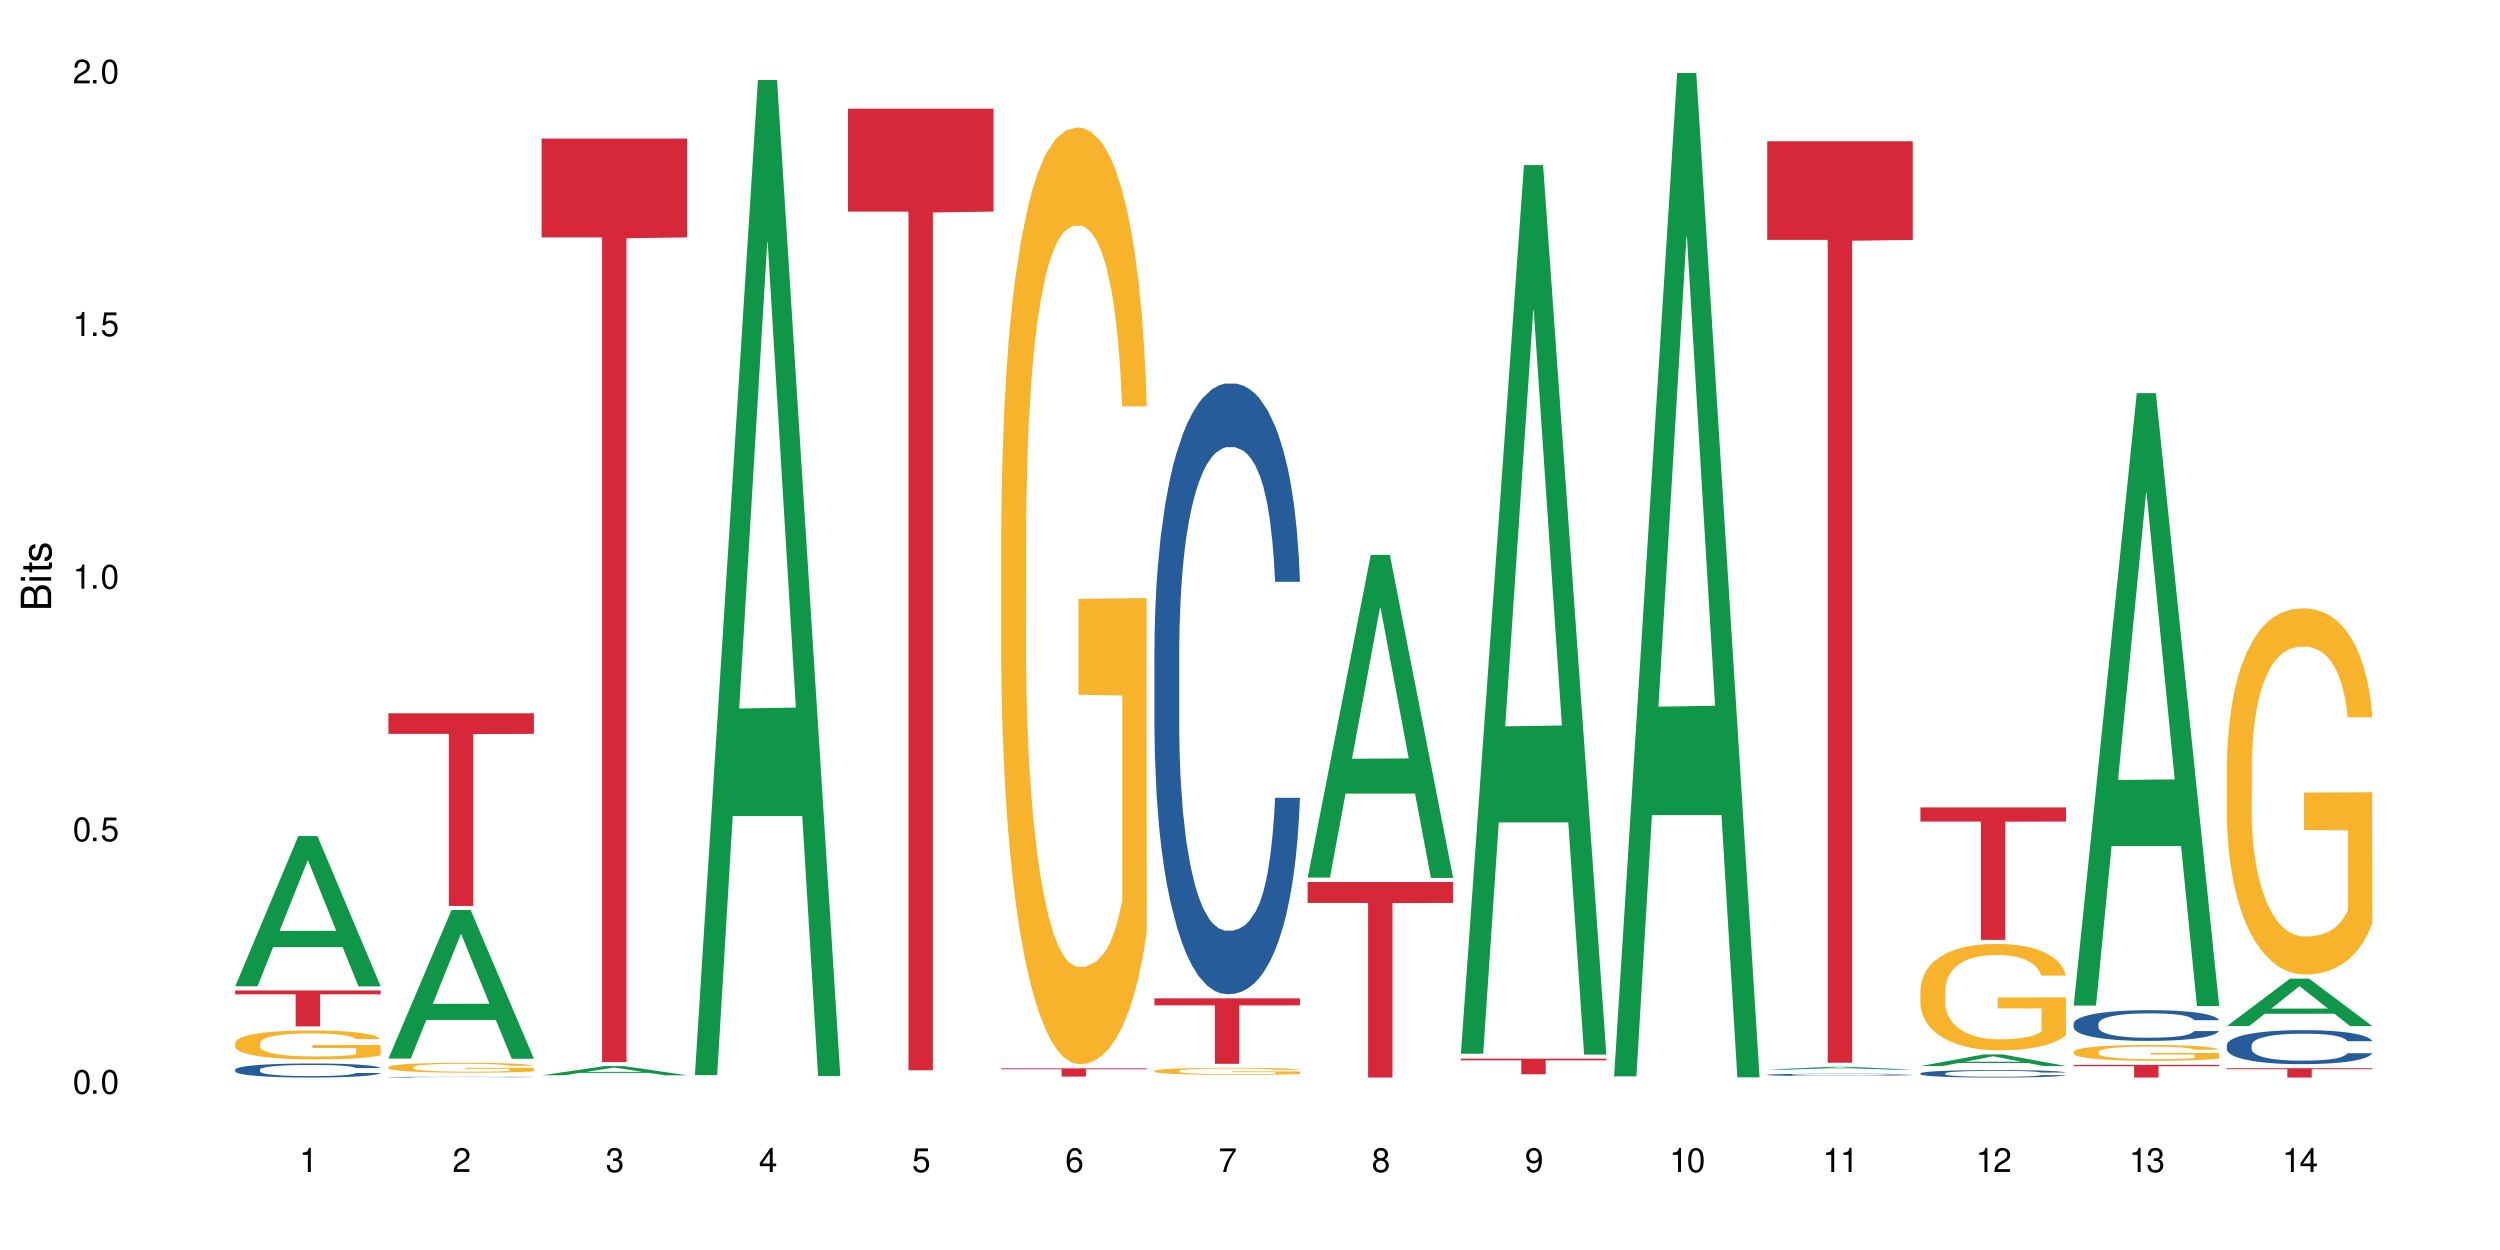 <?xml version="1.0" encoding="UTF-8"?>
<svg xmlns="http://www.w3.org/2000/svg" xmlns:xlink="http://www.w3.org/1999/xlink" width="720" height="360" viewBox="0 0 720 360">
<defs>
<g>
<g id="glyph-0-0">
</g>
<g id="glyph-0-1">
<path d="M 2.641 -6.938 C 2 -6.938 1.422 -6.656 1.078 -6.172 C 0.641 -5.562 0.406 -4.641 0.406 -3.359 C 0.406 -1.016 1.188 0.219 2.641 0.219 C 4.078 0.219 4.859 -1.016 4.859 -3.297 C 4.859 -4.641 4.656 -5.547 4.203 -6.172 C 3.844 -6.656 3.281 -6.938 2.641 -6.938 Z M 2.641 -6.188 C 3.547 -6.188 4 -5.25 4 -3.375 C 4 -1.406 3.562 -0.484 2.625 -0.484 C 1.734 -0.484 1.281 -1.438 1.281 -3.344 C 1.281 -5.25 1.734 -6.188 2.641 -6.188 Z M 2.641 -6.188 "/>
</g>
<g id="glyph-0-2">
<path d="M 1.828 -1 L 0.828 -1 L 0.828 0 L 1.828 0 Z M 1.828 -1 "/>
</g>
<g id="glyph-0-3">
<path d="M 4.562 -6.797 L 1.062 -6.797 L 0.547 -3.094 L 1.328 -3.094 C 1.719 -3.562 2.047 -3.734 2.578 -3.734 C 3.484 -3.734 4.062 -3.109 4.062 -2.094 C 4.062 -1.125 3.484 -0.531 2.578 -0.531 C 1.828 -0.531 1.375 -0.906 1.188 -1.672 L 0.328 -1.672 C 0.453 -1.109 0.547 -0.844 0.75 -0.594 C 1.125 -0.078 1.828 0.219 2.594 0.219 C 3.969 0.219 4.922 -0.781 4.922 -2.219 C 4.922 -3.562 4.031 -4.484 2.719 -4.484 C 2.25 -4.484 1.859 -4.359 1.469 -4.062 L 1.734 -5.969 L 4.562 -5.969 Z M 4.562 -6.797 "/>
</g>
<g id="glyph-0-4">
<path d="M 2.484 -4.938 L 2.484 0 L 3.328 0 L 3.328 -6.938 L 2.766 -6.938 C 2.469 -5.875 2.281 -5.734 0.984 -5.562 L 0.984 -4.938 Z M 2.484 -4.938 "/>
</g>
<g id="glyph-0-5">
<path d="M 4.859 -0.828 L 1.281 -0.828 C 1.359 -1.406 1.672 -1.781 2.5 -2.281 L 3.469 -2.828 C 4.406 -3.344 4.906 -4.062 4.906 -4.906 C 4.906 -5.484 4.672 -6.031 4.266 -6.406 C 3.859 -6.766 3.375 -6.938 2.719 -6.938 C 1.859 -6.938 1.219 -6.625 0.844 -6.031 C 0.609 -5.672 0.5 -5.234 0.484 -4.531 L 1.328 -4.531 C 1.359 -5.016 1.406 -5.281 1.531 -5.516 C 1.75 -5.938 2.188 -6.203 2.703 -6.203 C 3.469 -6.203 4.031 -5.641 4.031 -4.891 C 4.031 -4.344 3.719 -3.859 3.125 -3.516 L 2.234 -3 C 0.812 -2.172 0.406 -1.531 0.328 -0.016 L 4.859 -0.016 Z M 4.859 -0.828 "/>
</g>
<g id="glyph-0-6">
<path d="M 2.125 -3.188 L 2.578 -3.188 C 3.5 -3.188 3.984 -2.766 3.984 -1.922 C 3.984 -1.062 3.469 -0.531 2.594 -0.531 C 1.656 -0.531 1.203 -1 1.156 -2.016 L 0.312 -2.016 C 0.344 -1.453 0.438 -1.094 0.609 -0.781 C 0.953 -0.109 1.625 0.219 2.547 0.219 C 3.953 0.219 4.859 -0.625 4.859 -1.938 C 4.859 -2.828 4.516 -3.297 3.703 -3.594 C 4.344 -3.844 4.656 -4.328 4.656 -5.031 C 4.656 -6.219 3.875 -6.938 2.578 -6.938 C 1.203 -6.938 0.484 -6.172 0.453 -4.703 L 1.297 -4.703 C 1.312 -5.125 1.344 -5.359 1.453 -5.578 C 1.641 -5.969 2.062 -6.203 2.594 -6.203 C 3.344 -6.203 3.797 -5.75 3.797 -5 C 3.797 -4.516 3.609 -4.219 3.25 -4.047 C 3.016 -3.953 2.703 -3.922 2.125 -3.906 Z M 2.125 -3.188 "/>
</g>
<g id="glyph-0-7">
<path d="M 3.141 -1.672 L 3.141 0 L 3.984 0 L 3.984 -1.672 L 4.984 -1.672 L 4.984 -2.438 L 3.984 -2.438 L 3.984 -6.938 L 3.359 -6.938 L 0.266 -2.578 L 0.266 -1.672 Z M 3.141 -2.438 L 1 -2.438 L 3.141 -5.5 Z M 3.141 -2.438 "/>
</g>
<g id="glyph-0-8">
<path d="M 4.781 -5.125 C 4.609 -6.266 3.891 -6.938 2.844 -6.938 C 2.094 -6.938 1.422 -6.578 1.031 -5.953 C 0.594 -5.266 0.406 -4.422 0.406 -3.172 C 0.406 -2 0.578 -1.25 0.984 -0.641 C 1.359 -0.078 1.953 0.219 2.703 0.219 C 3.984 0.219 4.922 -0.75 4.922 -2.094 C 4.922 -3.375 4.062 -4.281 2.844 -4.281 C 2.172 -4.281 1.641 -4.031 1.281 -3.516 C 1.281 -5.234 1.828 -6.188 2.797 -6.188 C 3.391 -6.188 3.797 -5.797 3.938 -5.125 Z M 2.734 -3.531 C 3.547 -3.531 4.062 -2.953 4.062 -2.031 C 4.062 -1.156 3.484 -0.531 2.703 -0.531 C 1.922 -0.531 1.328 -1.188 1.328 -2.078 C 1.328 -2.938 1.906 -3.531 2.734 -3.531 Z M 2.734 -3.531 "/>
</g>
<g id="glyph-0-9">
<path d="M 4.984 -6.797 L 0.438 -6.797 L 0.438 -5.969 L 4.109 -5.969 C 2.5 -3.656 1.828 -2.234 1.328 0 L 2.219 0 C 2.594 -2.172 3.453 -4.047 4.984 -6.094 Z M 4.984 -6.797 "/>
</g>
<g id="glyph-0-10">
<path d="M 3.75 -3.656 C 4.469 -4.094 4.688 -4.438 4.688 -5.078 C 4.688 -6.172 3.844 -6.938 2.641 -6.938 C 1.438 -6.938 0.594 -6.172 0.594 -5.094 C 0.594 -4.438 0.812 -4.094 1.516 -3.656 C 0.734 -3.266 0.359 -2.703 0.359 -1.922 C 0.359 -0.656 1.281 0.219 2.641 0.219 C 3.984 0.219 4.922 -0.656 4.922 -1.922 C 4.922 -2.703 4.531 -3.266 3.75 -3.656 Z M 2.641 -6.188 C 3.359 -6.188 3.812 -5.75 3.812 -5.062 C 3.812 -4.406 3.344 -3.984 2.641 -3.984 C 1.922 -3.984 1.453 -4.406 1.453 -5.078 C 1.453 -5.75 1.922 -6.188 2.641 -6.188 Z M 2.641 -3.266 C 3.484 -3.266 4.062 -2.719 4.062 -1.906 C 4.062 -1.078 3.484 -0.531 2.625 -0.531 C 1.797 -0.531 1.219 -1.094 1.219 -1.906 C 1.219 -2.719 1.781 -3.266 2.641 -3.266 Z M 2.641 -3.266 "/>
</g>
<g id="glyph-0-11">
<path d="M 0.516 -1.578 C 0.672 -0.453 1.406 0.219 2.438 0.219 C 3.188 0.219 3.859 -0.141 4.266 -0.766 C 4.688 -1.453 4.891 -2.297 4.891 -3.547 C 4.891 -4.719 4.703 -5.453 4.312 -6.078 C 3.938 -6.641 3.344 -6.938 2.594 -6.938 C 1.297 -6.938 0.359 -5.969 0.359 -4.625 C 0.359 -3.344 1.234 -2.453 2.453 -2.453 C 3.094 -2.453 3.578 -2.672 4.016 -3.203 C 4 -1.484 3.469 -0.531 2.5 -0.531 C 1.906 -0.531 1.484 -0.906 1.359 -1.578 Z M 2.578 -6.203 C 3.375 -6.203 3.969 -5.531 3.969 -4.641 C 3.969 -3.797 3.391 -3.188 2.547 -3.188 C 1.734 -3.188 1.234 -3.766 1.234 -4.688 C 1.234 -5.562 1.797 -6.203 2.578 -6.203 Z M 2.578 -6.203 "/>
</g>
<g id="glyph-1-0">
</g>
<g id="glyph-1-1">
<path d="M 0 -0.953 L 0 -4.891 C 0 -5.719 -0.234 -6.344 -0.734 -6.797 C -1.188 -7.234 -1.812 -7.469 -2.5 -7.469 C -3.547 -7.469 -4.188 -7 -4.625 -5.875 C -4.984 -6.688 -5.625 -7.094 -6.531 -7.094 C -7.172 -7.094 -7.734 -6.859 -8.141 -6.391 C -8.562 -5.922 -8.75 -5.344 -8.75 -4.5 L -8.75 -0.953 Z M -4.984 -2.062 L -7.766 -2.062 L -7.766 -4.219 C -7.766 -4.844 -7.688 -5.203 -7.453 -5.5 C -7.219 -5.812 -6.859 -5.969 -6.375 -5.969 C -5.891 -5.969 -5.531 -5.812 -5.297 -5.5 C -5.062 -5.203 -4.984 -4.844 -4.984 -4.219 Z M -0.984 -2.062 L -4 -2.062 L -4 -4.781 C -4 -5.766 -3.438 -6.359 -2.484 -6.359 C -1.547 -6.359 -0.984 -5.766 -0.984 -4.781 Z M -0.984 -2.062 "/>
</g>
<g id="glyph-1-2">
<path d="M -6.281 -1.797 L -6.281 -0.797 L 0 -0.797 L 0 -1.797 Z M -8.75 -1.797 L -8.75 -0.797 L -7.484 -0.797 L -7.484 -1.797 Z M -8.75 -1.797 "/>
</g>
<g id="glyph-1-3">
<path d="M -6.281 -3.047 L -6.281 -2.016 L -8.016 -2.016 L -8.016 -1.016 L -6.281 -1.016 L -6.281 -0.172 L -5.469 -0.172 L -5.469 -1.016 L -0.719 -1.016 C -0.078 -1.016 0.281 -1.453 0.281 -2.234 C 0.281 -2.5 0.25 -2.719 0.188 -3.047 L -0.641 -3.047 C -0.609 -2.906 -0.594 -2.766 -0.594 -2.562 C -0.594 -2.141 -0.719 -2.016 -1.156 -2.016 L -5.469 -2.016 L -5.469 -3.047 Z M -6.281 -3.047 "/>
</g>
<g id="glyph-1-4">
<path d="M -4.531 -5.25 C -5.766 -5.25 -6.469 -4.422 -6.469 -2.969 C -6.469 -1.516 -5.719 -0.562 -4.547 -0.562 C -3.562 -0.562 -3.094 -1.062 -2.734 -2.562 L -2.516 -3.484 C -2.344 -4.188 -2.094 -4.469 -1.641 -4.469 C -1.047 -4.469 -0.641 -3.875 -0.641 -3 C -0.641 -2.453 -0.797 -2 -1.062 -1.75 C -1.25 -1.594 -1.422 -1.531 -1.875 -1.469 L -1.875 -0.406 C -0.422 -0.453 0.281 -1.266 0.281 -2.922 C 0.281 -4.5 -0.5 -5.516 -1.719 -5.516 C -2.656 -5.516 -3.172 -4.984 -3.469 -3.734 L -3.703 -2.766 C -3.891 -1.953 -4.156 -1.609 -4.594 -1.609 C -5.188 -1.609 -5.547 -2.125 -5.547 -2.938 C -5.547 -3.75 -5.203 -4.172 -4.531 -4.203 Z M -4.531 -5.25 "/>
</g>
</g>
</defs>
<rect x="-72" y="-36" width="864" height="432" fill="rgb(100%, 100%, 100%)" fill-opacity="1"/>
<path fill-rule="nonzero" fill="rgb(6.275%, 58.824%, 28.235%)" fill-opacity="1" d="M 67.73 284.047 L 67.777 284.008 L 85.914 240.789 L 91.422 240.789 L 109.648 284.09 L 103.242 284.09 L 98.676 272.785 L 78.656 272.785 L 74.18 284.047 L 67.73 284.047 L 80.582 268.109 L 96.84 268.07 L 88.734 247.863 L 88.645 247.824 L 88.555 247.945 L 80.539 268.07 L 80.582 268.109 Z M 67.73 284.047 "/>
<path fill-rule="nonzero" fill="rgb(14.51%, 36.078%, 60%)" fill-opacity="1" d="M 67.73 308.047 L 67.781 308.043 L 67.781 307.957 L 67.934 307.816 L 68.293 307.637 L 68.652 307.516 L 69.57 307.297 L 70.848 307.086 L 72.18 306.926 L 73.148 306.828 L 74.02 306.754 L 76.012 306.617 L 77.289 306.547 L 78.672 306.484 L 80.355 306.422 L 81.582 306.383 L 84.344 306.324 L 86.391 306.301 L 87.973 306.289 L 91.398 306.289 L 93.441 306.301 L 94.926 306.32 L 96.562 306.352 L 97.941 306.383 L 100.344 306.465 L 102.492 306.57 L 103.461 306.629 L 104.996 306.742 L 106.172 306.855 L 106.988 306.949 L 107.91 307.086 L 108.727 307.254 L 109.34 307.441 L 109.648 307.602 L 102.492 307.602 L 102.133 307.453 L 101.723 307.34 L 100.957 307.188 L 100.191 307.078 L 99.117 306.973 L 98.145 306.902 L 96.816 306.832 L 95.641 306.789 L 94.414 306.754 L 93.238 306.73 L 90.988 306.711 L 88.383 306.711 L 87.41 306.719 L 85.418 306.746 L 84.344 306.773 L 82.812 306.824 L 81.738 306.871 L 80.461 306.945 L 79.59 307.008 L 78.516 307.105 L 77.75 307.191 L 76.883 307.312 L 76.371 307.406 L 75.91 307.508 L 75.5 307.629 L 75.195 307.762 L 74.988 307.898 L 74.887 308.031 L 74.887 308.602 L 74.988 308.738 L 75.246 308.891 L 75.91 309.117 L 76.883 309.312 L 78.004 309.469 L 79.078 309.578 L 79.691 309.633 L 80.512 309.691 L 81.789 309.766 L 83.629 309.84 L 84.703 309.867 L 86.34 309.898 L 88.023 309.914 L 90.273 309.914 L 92.27 309.898 L 93.598 309.879 L 94.977 309.852 L 96.867 309.785 L 98.043 309.727 L 99.066 309.656 L 99.832 309.586 L 100.344 309.527 L 101.109 309.414 L 101.723 309.289 L 102.184 309.156 L 102.492 309.031 L 109.648 309.031 L 109.34 309.18 L 108.883 309.324 L 108.422 309.434 L 107.707 309.562 L 106.887 309.676 L 105.711 309.805 L 104.742 309.891 L 103.461 309.984 L 102.285 310.055 L 101.008 310.117 L 99.117 310.191 L 97.891 310.227 L 96.562 310.262 L 94.977 310.289 L 92.984 310.316 L 90.836 310.332 L 88.844 310.336 L 86.695 310.328 L 85.109 310.312 L 83.016 310.277 L 80.41 310.211 L 78.516 310.141 L 77.035 310.07 L 75.758 309.996 L 74.324 309.898 L 72.484 309.734 L 71.359 309.609 L 70.594 309.504 L 69.723 309.363 L 69.109 309.23 L 68.395 309.023 L 67.883 308.762 L 67.73 308.559 Z M 67.73 308.047 "/>
<path fill-rule="nonzero" fill="rgb(96.863%, 70.196%, 16.863%)" fill-opacity="1" d="M 67.73 300.348 L 67.781 300.34 L 67.781 300.188 L 67.988 299.844 L 68.496 299.371 L 69.164 298.98 L 69.879 298.676 L 70.34 298.516 L 71.105 298.285 L 71.77 298.117 L 73.457 297.773 L 75.602 297.453 L 76.777 297.316 L 78.109 297.188 L 80 297.043 L 80.867 296.988 L 83.527 296.867 L 86.543 296.789 L 89.863 296.766 L 91.398 296.773 L 93.496 296.805 L 96.355 296.887 L 97.992 296.965 L 99.27 297.043 L 100.602 297.141 L 102.234 297.293 L 103.77 297.477 L 104.996 297.66 L 106.223 297.887 L 107.246 298.133 L 108.113 298.398 L 108.883 298.719 L 109.34 298.988 L 109.648 299.254 L 102.543 299.254 L 102.133 298.988 L 101.672 298.781 L 100.906 298.531 L 100.141 298.348 L 99.375 298.203 L 97.941 298.004 L 96.715 297.879 L 95.18 297.773 L 93.699 297.707 L 92.012 297.66 L 90.988 297.645 L 88.281 297.645 L 85.828 297.699 L 84.395 297.758 L 83.375 297.82 L 81.941 297.934 L 81.074 298.027 L 80.562 298.086 L 79.027 298.324 L 78.004 298.539 L 77.445 298.684 L 76.727 298.91 L 76.215 299.117 L 75.652 299.422 L 75.348 299.652 L 74.938 300.172 L 74.887 301.547 L 75.039 301.836 L 75.348 302.148 L 75.758 302.422 L 76.371 302.715 L 76.984 302.934 L 78.059 303.234 L 78.977 303.43 L 79.691 303.562 L 81.074 303.766 L 81.637 303.836 L 82.965 303.973 L 84.344 304.078 L 86.031 304.172 L 87.309 304.219 L 89.355 304.254 L 91.961 304.254 L 95.027 304.211 L 96.969 304.148 L 98.301 304.086 L 99.168 304.035 L 100.242 303.949 L 101.008 303.875 L 101.723 303.789 L 102.594 303.66 L 102.594 301.836 L 89.969 301.828 L 89.969 300.973 L 109.598 300.965 L 109.648 303.949 L 108.574 304.156 L 107.246 304.355 L 105.969 304.508 L 104.637 304.637 L 102.746 304.781 L 101.215 304.875 L 98.863 304.98 L 96.715 305.051 L 94.465 305.094 L 92.473 305.117 L 90.121 305.125 L 88.023 305.109 L 85.777 305.066 L 83.988 305.004 L 82.352 304.926 L 80.715 304.828 L 78.672 304.668 L 77.34 304.539 L 75.961 304.379 L 74.582 304.188 L 73.355 303.98 L 72.535 303.82 L 71.719 303.637 L 70.848 303.406 L 70.031 303.148 L 69.418 302.91 L 68.855 302.645 L 68.445 302.395 L 68.039 302.051 L 67.832 301.773 L 67.73 301.539 Z M 67.73 300.348 "/>
<path fill-rule="nonzero" fill="rgb(83.922%, 15.686%, 22.353%)" fill-opacity="1" d="M 67.73 285.25 L 109.648 285.25 L 109.648 286.359 L 92.18 286.367 L 92.18 295.605 L 85.148 295.605 L 85.148 286.379 L 85.047 286.359 L 67.73 286.359 Z M 67.73 285.25 "/>
<path fill-rule="nonzero" fill="rgb(6.275%, 58.824%, 28.235%)" fill-opacity="1" d="M 111.855 304.879 L 111.898 304.84 L 130.035 262.078 L 135.543 262.078 L 153.77 304.918 L 147.367 304.918 L 142.801 293.738 L 122.781 293.738 L 118.301 304.879 L 111.855 304.879 L 124.707 289.109 L 140.961 289.07 L 132.855 269.078 L 132.766 269.039 L 132.68 269.16 L 124.66 289.07 L 124.707 289.109 Z M 111.855 304.879 "/>
<path fill-rule="nonzero" fill="rgb(14.51%, 36.078%, 60%)" fill-opacity="1" d="M 111.855 310.207 L 111.906 310.207 L 111.906 310.199 L 112.059 310.191 L 112.418 310.184 L 112.773 310.176 L 113.695 310.164 L 114.973 310.152 L 116.301 310.141 L 117.273 310.137 L 118.141 310.133 L 120.137 310.125 L 121.414 310.121 L 122.793 310.117 L 124.48 310.113 L 125.707 310.113 L 128.469 310.109 L 130.512 310.105 L 137.566 310.105 L 139.047 310.109 L 140.684 310.109 L 142.066 310.113 L 144.469 310.117 L 146.613 310.121 L 147.586 310.125 L 149.117 310.133 L 150.293 310.137 L 151.113 310.145 L 152.031 310.152 L 152.852 310.16 L 153.465 310.172 L 153.77 310.18 L 146.613 310.18 L 146.258 310.172 L 145.848 310.164 L 145.082 310.156 L 144.312 310.152 L 143.242 310.145 L 142.27 310.141 L 140.941 310.137 L 139.766 310.133 L 137.363 310.133 L 135.113 310.129 L 131.535 310.129 L 129.539 310.133 L 128.469 310.133 L 126.934 310.137 L 125.859 310.141 L 124.582 310.145 L 123.715 310.148 L 122.641 310.152 L 121.875 310.156 L 121.004 310.164 L 120.492 310.168 L 120.031 310.176 L 119.625 310.184 L 119.316 310.188 L 119.113 310.195 L 119.012 310.203 L 119.012 310.238 L 119.113 310.246 L 119.367 310.254 L 120.031 310.266 L 121.004 310.277 L 122.129 310.285 L 123.203 310.293 L 123.816 310.293 L 124.633 310.297 L 125.91 310.301 L 127.75 310.305 L 128.824 310.309 L 139.102 310.309 L 140.992 310.305 L 142.168 310.301 L 143.188 310.297 L 143.957 310.293 L 144.469 310.289 L 145.234 310.281 L 145.848 310.273 L 146.309 310.27 L 146.613 310.262 L 153.77 310.262 L 153.465 310.27 L 152.543 310.285 L 151.828 310.289 L 151.012 310.297 L 149.836 310.305 L 148.863 310.309 L 147.586 310.316 L 146.41 310.32 L 145.133 310.32 L 143.242 310.328 L 142.012 310.328 L 140.684 310.332 L 137.105 310.332 L 134.961 310.336 L 132.965 310.336 L 130.82 310.332 L 127.137 310.332 L 124.531 310.328 L 122.641 310.324 L 121.156 310.32 L 119.879 310.316 L 118.449 310.309 L 116.609 310.301 L 115.484 310.293 L 114.715 310.289 L 113.848 310.281 L 113.234 310.273 L 112.52 310.262 L 112.008 310.246 L 111.855 310.234 Z M 111.855 310.207 "/>
<path fill-rule="nonzero" fill="rgb(96.863%, 70.196%, 16.863%)" fill-opacity="1" d="M 111.855 307.309 L 111.906 307.305 L 111.906 307.254 L 112.109 307.137 L 112.621 306.973 L 113.285 306.84 L 114 306.734 L 114.461 306.68 L 115.227 306.602 L 115.891 306.543 L 117.578 306.426 L 119.727 306.316 L 120.902 306.27 L 122.23 306.227 L 124.121 306.176 L 124.992 306.156 L 127.648 306.117 L 130.664 306.09 L 133.988 306.082 L 135.523 306.086 L 137.617 306.094 L 140.48 306.125 L 142.117 306.148 L 143.395 306.176 L 144.723 306.211 L 146.359 306.262 L 147.891 306.324 L 149.117 306.387 L 150.348 306.465 L 151.367 306.551 L 152.238 306.641 L 153.004 306.75 L 153.465 306.844 L 153.77 306.934 L 146.664 306.934 L 146.258 306.844 L 145.797 306.773 L 145.031 306.684 L 144.262 306.621 L 143.496 306.574 L 142.066 306.504 L 140.84 306.465 L 139.305 306.426 L 137.82 306.402 L 136.137 306.387 L 135.113 306.383 L 132.402 306.383 L 129.949 306.402 L 128.52 306.422 L 127.496 306.441 L 126.066 306.48 L 125.195 306.512 L 124.684 306.535 L 123.152 306.613 L 122.129 306.688 L 121.566 306.738 L 120.852 306.816 L 120.34 306.887 L 119.777 306.992 L 119.469 307.07 L 119.062 307.246 L 119.012 307.719 L 119.164 307.816 L 119.469 307.926 L 119.879 308.02 L 120.492 308.117 L 121.105 308.195 L 122.18 308.297 L 123.102 308.363 L 123.816 308.406 L 125.195 308.48 L 125.758 308.504 L 127.086 308.551 L 128.469 308.586 L 130.152 308.617 L 131.434 308.633 L 133.477 308.645 L 136.082 308.645 L 139.152 308.629 L 141.094 308.609 L 142.422 308.59 L 143.293 308.57 L 144.363 308.543 L 145.133 308.516 L 145.848 308.488 L 146.715 308.441 L 146.715 307.816 L 134.09 307.816 L 134.09 307.523 L 153.719 307.52 L 153.77 308.543 L 152.699 308.613 L 151.367 308.68 L 150.09 308.73 L 148.762 308.777 L 146.871 308.828 L 145.336 308.859 L 142.984 308.895 L 140.84 308.918 L 138.59 308.934 L 136.594 308.941 L 134.242 308.945 L 132.148 308.938 L 129.898 308.922 L 128.109 308.902 L 126.473 308.875 L 124.84 308.844 L 122.793 308.789 L 121.465 308.742 L 120.082 308.688 L 118.703 308.621 L 117.477 308.551 L 116.66 308.496 L 115.84 308.434 L 114.973 308.355 L 114.152 308.266 L 113.539 308.188 L 112.98 308.094 L 112.57 308.008 L 112.16 307.891 L 111.957 307.797 L 111.855 307.715 Z M 111.855 307.309 "/>
<path fill-rule="nonzero" fill="rgb(83.922%, 15.686%, 22.353%)" fill-opacity="1" d="M 111.855 205.418 L 153.77 205.418 L 153.77 211.359 L 136.301 211.414 L 136.301 260.918 L 129.273 260.918 L 129.273 211.465 L 129.172 211.359 L 111.855 211.359 Z M 111.855 205.418 "/>
<path fill-rule="nonzero" fill="rgb(6.275%, 58.824%, 28.235%)" fill-opacity="1" d="M 155.977 309.684 L 156.023 309.684 L 174.16 307.031 L 179.668 307.031 L 197.895 309.688 L 191.488 309.688 L 186.922 308.992 L 166.902 308.992 L 162.426 309.684 L 155.977 309.684 L 168.828 308.707 L 185.086 308.703 L 176.98 307.465 L 176.891 307.461 L 176.801 307.469 L 168.785 308.703 L 168.828 308.707 Z M 155.977 309.684 "/>
<path fill-rule="nonzero" fill="rgb(83.922%, 15.686%, 22.353%)" fill-opacity="1" d="M 155.977 39.902 L 197.895 39.902 L 197.895 68.371 L 180.426 68.621 L 180.426 305.867 L 173.395 305.867 L 173.395 68.871 L 173.293 68.371 L 155.977 68.371 Z M 155.977 39.902 "/>
<path fill-rule="nonzero" fill="rgb(6.275%, 58.824%, 28.235%)" fill-opacity="1" d="M 200.102 309.645 L 200.145 309.375 L 218.281 23.031 L 223.789 23.031 L 242.016 309.914 L 235.613 309.914 L 231.047 235.031 L 211.027 235.031 L 206.547 309.645 L 200.102 309.645 L 212.953 204.051 L 229.207 203.781 L 221.102 69.902 L 221.012 69.633 L 220.926 70.441 L 212.906 203.781 L 212.953 204.051 Z M 200.102 309.645 "/>
<path fill-rule="nonzero" fill="rgb(83.922%, 15.686%, 22.353%)" fill-opacity="1" d="M 244.223 31.289 L 286.141 31.289 L 286.141 60.934 L 268.672 61.195 L 268.672 308.246 L 261.641 308.246 L 261.641 61.453 L 261.539 60.934 L 244.223 60.934 Z M 244.223 31.289 "/>
<path fill-rule="nonzero" fill="rgb(96.863%, 70.196%, 16.863%)" fill-opacity="1" d="M 288.348 152.273 L 288.398 152.023 L 288.398 147.098 L 288.602 136.008 L 289.113 120.73 L 289.777 108.164 L 290.492 98.309 L 290.953 93.133 L 291.719 85.738 L 292.383 80.32 L 294.07 69.23 L 296.219 58.883 L 297.395 54.445 L 298.723 50.258 L 300.613 45.574 L 301.484 43.852 L 304.141 39.906 L 307.156 37.441 L 310.48 36.703 L 312.012 36.949 L 314.109 37.938 L 316.973 40.648 L 318.609 43.109 L 319.887 45.574 L 321.215 48.777 L 322.852 53.707 L 324.383 59.621 L 325.609 65.535 L 326.836 72.926 L 327.859 80.812 L 328.73 89.438 L 329.496 99.785 L 329.957 108.41 L 330.262 117.035 L 323.156 117.035 L 322.75 108.41 L 322.289 101.758 L 321.523 93.625 L 320.754 87.711 L 319.988 83.031 L 318.559 76.621 L 317.328 72.68 L 315.797 69.23 L 314.312 67.012 L 312.629 65.535 L 311.605 65.043 L 308.895 65.043 L 306.441 66.766 L 305.012 68.738 L 303.988 70.711 L 302.559 74.406 L 301.688 77.363 L 301.176 79.332 L 299.645 86.973 L 298.621 93.871 L 298.059 98.555 L 297.344 105.945 L 296.832 112.598 L 296.27 122.457 L 295.961 129.848 L 295.555 146.605 L 295.504 190.957 L 295.656 200.32 L 295.961 210.426 L 296.371 219.297 L 296.984 228.66 L 297.598 235.805 L 298.672 245.414 L 299.594 251.824 L 300.309 256.012 L 301.688 262.664 L 302.25 264.883 L 303.578 269.316 L 304.961 272.766 L 306.645 275.723 L 307.926 277.203 L 309.969 278.434 L 312.574 278.434 L 315.645 276.957 L 317.586 274.984 L 318.914 273.016 L 319.785 271.289 L 320.855 268.578 L 321.625 266.113 L 322.34 263.402 L 323.207 259.215 L 323.207 200.32 L 310.582 200.074 L 310.582 172.477 L 330.211 172.23 L 330.262 268.578 L 329.188 275.23 L 327.859 281.637 L 326.582 286.566 L 325.254 290.754 L 323.363 295.438 L 321.828 298.395 L 319.477 301.844 L 317.328 304.062 L 315.082 305.539 L 313.086 306.281 L 310.734 306.527 L 308.641 306.031 L 306.391 304.555 L 304.602 302.582 L 302.965 300.121 L 301.328 296.914 L 299.285 291.742 L 297.957 287.551 L 296.574 282.379 L 295.195 276.219 L 293.969 269.562 L 293.152 264.391 L 292.332 258.477 L 291.465 251.082 L 290.645 242.707 L 290.031 235.066 L 289.469 226.441 L 289.062 218.309 L 288.652 207.223 L 288.449 198.352 L 288.348 190.711 Z M 288.348 152.273 "/>
<path fill-rule="nonzero" fill="rgb(83.922%, 15.686%, 22.353%)" fill-opacity="1" d="M 288.348 307.688 L 330.262 307.688 L 330.262 307.941 L 312.793 307.945 L 312.793 310.07 L 305.766 310.07 L 305.766 307.949 L 305.664 307.941 L 288.348 307.941 Z M 288.348 307.688 "/>
<path fill-rule="nonzero" fill="rgb(14.51%, 36.078%, 60%)" fill-opacity="1" d="M 332.469 187.004 L 332.52 186.844 L 332.52 182.984 L 332.672 176.875 L 333.031 169.156 L 333.391 163.852 L 334.309 154.367 L 335.586 145.199 L 336.918 138.125 L 337.887 133.945 L 338.758 130.73 L 340.75 124.781 L 342.027 121.727 L 343.406 118.996 L 345.094 116.262 L 346.32 114.652 L 349.082 112.082 L 351.129 110.957 L 352.711 110.473 L 356.137 110.473 L 358.18 111.117 L 359.664 111.922 L 361.301 113.207 L 362.68 114.652 L 365.082 118.191 L 367.23 122.691 L 368.199 125.266 L 369.734 130.25 L 370.91 135.07 L 371.727 139.254 L 372.648 145.199 L 373.465 152.438 L 374.078 160.637 L 374.387 167.551 L 367.23 167.551 L 366.871 161.117 L 366.461 156.133 L 365.695 149.543 L 364.93 144.879 L 363.855 140.219 L 362.883 137.164 L 361.555 134.105 L 360.379 132.18 L 359.152 130.73 L 357.977 129.766 L 355.727 128.801 L 353.121 128.801 L 352.148 129.125 L 350.156 130.41 L 349.082 131.535 L 347.547 133.785 L 346.477 135.875 L 345.199 139.09 L 344.328 141.824 L 343.254 146.004 L 342.488 149.703 L 341.617 155.008 L 341.109 159.027 L 340.648 163.531 L 340.238 168.836 L 339.934 174.461 L 339.727 180.41 L 339.625 186.199 L 339.625 211.121 L 339.727 216.906 L 339.984 223.66 L 340.648 233.469 L 341.617 241.988 L 342.742 248.742 L 343.816 253.566 L 344.43 255.816 L 345.25 258.391 L 346.527 261.605 L 348.367 264.82 L 349.441 266.105 L 351.074 267.391 L 352.762 268.035 L 355.012 268.035 L 357.004 267.391 L 358.336 266.59 L 359.715 265.301 L 361.605 262.57 L 362.781 259.996 L 363.805 256.941 L 364.57 253.887 L 365.082 251.316 L 365.848 246.332 L 366.461 240.863 L 366.922 235.238 L 367.23 229.77 L 374.387 229.77 L 374.078 236.203 L 373.617 242.473 L 373.16 247.133 L 372.441 252.762 L 371.625 257.746 L 370.449 263.375 L 369.477 267.07 L 368.199 271.09 L 367.023 274.145 L 365.746 276.879 L 363.855 280.094 L 362.629 281.703 L 361.301 283.148 L 359.715 284.434 L 357.723 285.559 L 355.574 286.203 L 353.582 286.363 L 351.434 286.043 L 349.848 285.398 L 347.754 283.953 L 345.145 281.059 L 343.254 278.004 L 341.773 274.949 L 340.496 271.734 L 339.062 267.391 L 337.223 260.316 L 336.098 254.852 L 335.332 250.352 L 334.461 244.078 L 333.848 238.453 L 333.133 229.449 L 332.621 218.035 L 332.469 209.191 Z M 332.469 187.004 "/>
<path fill-rule="nonzero" fill="rgb(96.863%, 70.196%, 16.863%)" fill-opacity="1" d="M 332.469 308.406 L 332.52 308.402 L 332.52 308.367 L 332.723 308.281 L 333.234 308.168 L 333.898 308.074 L 334.617 308 L 335.074 307.961 L 335.844 307.902 L 336.508 307.863 L 338.195 307.777 L 340.34 307.699 L 341.516 307.668 L 342.848 307.637 L 344.738 307.602 L 345.605 307.586 L 348.266 307.559 L 351.281 307.539 L 354.602 307.531 L 356.137 307.535 L 358.23 307.543 L 361.094 307.562 L 362.73 307.582 L 364.008 307.602 L 365.336 307.625 L 366.973 307.66 L 368.508 307.707 L 369.734 307.75 L 370.961 307.805 L 371.984 307.867 L 372.852 307.93 L 373.617 308.008 L 374.078 308.074 L 374.387 308.141 L 367.281 308.141 L 366.871 308.074 L 366.41 308.023 L 365.645 307.965 L 364.879 307.918 L 364.109 307.883 L 362.68 307.836 L 361.453 307.805 L 359.918 307.777 L 358.438 307.762 L 356.75 307.75 L 355.727 307.746 L 353.02 307.746 L 350.566 307.762 L 349.133 307.773 L 348.109 307.789 L 346.68 307.816 L 345.812 307.84 L 345.301 307.855 L 343.766 307.914 L 342.742 307.965 L 342.18 308 L 341.465 308.055 L 340.953 308.105 L 340.391 308.18 L 340.086 308.238 L 339.676 308.363 L 339.625 308.699 L 339.777 308.77 L 340.086 308.844 L 340.496 308.91 L 341.109 308.984 L 341.723 309.035 L 342.793 309.109 L 343.715 309.156 L 344.43 309.188 L 345.812 309.238 L 346.371 309.258 L 347.703 309.289 L 349.082 309.316 L 350.77 309.336 L 352.047 309.348 L 354.094 309.359 L 356.699 309.359 L 359.766 309.348 L 361.707 309.332 L 363.039 309.316 L 363.906 309.305 L 364.98 309.285 L 365.746 309.266 L 366.461 309.246 L 367.332 309.215 L 367.332 308.77 L 354.707 308.766 L 354.707 308.559 L 374.336 308.555 L 374.387 309.285 L 373.312 309.336 L 371.984 309.383 L 370.707 309.418 L 369.375 309.453 L 367.484 309.488 L 365.953 309.508 L 363.602 309.535 L 361.453 309.551 L 359.203 309.562 L 357.211 309.57 L 354.859 309.57 L 352.762 309.566 L 350.512 309.555 L 348.723 309.539 L 347.09 309.523 L 345.453 309.496 L 343.406 309.457 L 342.078 309.426 L 340.699 309.387 L 339.32 309.34 L 338.094 309.293 L 337.273 309.254 L 336.457 309.207 L 335.586 309.152 L 334.77 309.09 L 334.156 309.031 L 333.594 308.965 L 333.184 308.906 L 332.777 308.82 L 332.57 308.754 L 332.469 308.695 Z M 332.469 308.406 "/>
<path fill-rule="nonzero" fill="rgb(83.922%, 15.686%, 22.353%)" fill-opacity="1" d="M 332.469 287.527 L 374.387 287.527 L 374.387 289.543 L 356.918 289.562 L 356.918 306.371 L 349.887 306.371 L 349.887 289.578 L 349.785 289.543 L 332.469 289.543 Z M 332.469 287.527 "/>
<path fill-rule="nonzero" fill="rgb(6.275%, 58.824%, 28.235%)" fill-opacity="1" d="M 376.594 252.758 L 376.637 252.672 L 394.773 159.801 L 400.281 159.801 L 418.508 252.848 L 412.105 252.848 L 407.535 228.559 L 387.52 228.559 L 383.039 252.758 L 376.594 252.758 L 389.445 218.512 L 405.699 218.422 L 397.594 175.004 L 397.504 174.914 L 397.414 175.176 L 389.398 218.422 L 389.445 218.512 Z M 376.594 252.758 "/>
<path fill-rule="nonzero" fill="rgb(83.922%, 15.686%, 22.353%)" fill-opacity="1" d="M 376.594 254.008 L 418.508 254.008 L 418.508 260.039 L 401.039 260.09 L 401.039 310.336 L 394.012 310.336 L 394.012 260.145 L 393.91 260.039 L 376.594 260.039 Z M 376.594 254.008 "/>
<path fill-rule="nonzero" fill="rgb(6.275%, 58.824%, 28.235%)" fill-opacity="1" d="M 420.715 303.484 L 420.758 303.242 L 438.898 47.531 L 444.406 47.531 L 462.633 303.723 L 456.227 303.723 L 451.66 236.848 L 431.641 236.848 L 427.164 303.484 L 420.715 303.484 L 433.566 209.184 L 449.824 208.945 L 441.719 89.387 L 441.629 89.148 L 441.539 89.867 L 433.523 208.945 L 433.566 209.184 Z M 420.715 303.484 "/>
<path fill-rule="nonzero" fill="rgb(83.922%, 15.686%, 22.353%)" fill-opacity="1" d="M 420.715 304.887 L 462.633 304.887 L 462.633 305.371 L 445.16 305.375 L 445.16 309.398 L 438.133 309.398 L 438.133 305.379 L 438.031 305.371 L 420.715 305.371 Z M 420.715 304.887 "/>
<path fill-rule="nonzero" fill="rgb(6.275%, 58.824%, 28.235%)" fill-opacity="1" d="M 464.836 309.992 L 464.883 309.723 L 483.02 21 L 488.527 21 L 506.754 310.266 L 500.352 310.266 L 495.781 234.758 L 475.766 234.758 L 471.285 309.992 L 464.836 309.992 L 477.691 203.523 L 493.945 203.25 L 485.84 68.262 L 485.75 67.988 L 485.66 68.805 L 477.645 203.25 L 477.691 203.523 Z M 464.836 309.992 "/>
<path fill-rule="nonzero" fill="rgb(6.275%, 58.824%, 28.235%)" fill-opacity="1" d="M 508.961 308.074 L 509.004 308.07 L 527.145 307.234 L 532.652 307.234 L 550.879 308.074 L 544.473 308.074 L 539.906 307.855 L 519.887 307.855 L 515.41 308.074 L 508.961 308.074 L 521.812 307.766 L 538.07 307.762 L 529.965 307.371 L 529.785 307.371 L 521.77 307.762 L 521.812 307.766 Z M 508.961 308.074 "/>
<path fill-rule="nonzero" fill="rgb(14.51%, 36.078%, 60%)" fill-opacity="1" d="M 508.961 309.516 L 509.012 309.516 L 509.012 309.504 L 509.164 309.48 L 509.523 309.453 L 509.883 309.434 L 510.801 309.398 L 512.078 309.363 L 513.406 309.336 L 514.379 309.32 L 515.25 309.309 L 517.242 309.289 L 518.52 309.277 L 519.898 309.266 L 521.586 309.258 L 522.812 309.25 L 525.574 309.242 L 527.617 309.238 L 529.203 309.234 L 532.629 309.234 L 534.672 309.238 L 536.156 309.242 L 537.793 309.246 L 539.172 309.25 L 541.574 309.266 L 543.723 309.281 L 544.691 309.289 L 546.227 309.309 L 547.402 309.324 L 548.219 309.34 L 549.141 309.363 L 549.957 309.391 L 550.57 309.422 L 550.879 309.445 L 543.723 309.445 L 543.363 309.422 L 542.953 309.402 L 542.188 309.379 L 541.422 309.363 L 540.348 309.344 L 539.375 309.332 L 538.047 309.324 L 536.871 309.316 L 535.645 309.309 L 534.469 309.309 L 532.219 309.305 L 528.641 309.305 L 526.648 309.309 L 525.574 309.312 L 524.039 309.32 L 522.969 309.328 L 521.688 309.34 L 520.82 309.352 L 519.746 309.367 L 518.98 309.379 L 518.109 309.398 L 517.602 309.414 L 517.141 309.43 L 516.73 309.449 L 516.426 309.473 L 516.219 309.492 L 516.117 309.516 L 516.117 309.605 L 516.219 309.625 L 516.477 309.652 L 517.141 309.688 L 518.109 309.719 L 519.234 309.742 L 520.309 309.762 L 520.922 309.77 L 521.742 309.781 L 523.02 309.793 L 524.859 309.805 L 525.934 309.809 L 527.566 309.812 L 529.254 309.816 L 531.504 309.816 L 533.496 309.812 L 534.828 309.809 L 536.207 309.805 L 538.098 309.793 L 539.273 309.785 L 540.297 309.773 L 541.062 309.762 L 541.574 309.754 L 542.34 309.734 L 542.953 309.715 L 543.414 309.695 L 543.723 309.676 L 550.879 309.676 L 550.57 309.699 L 550.109 309.723 L 549.652 309.738 L 548.934 309.758 L 548.117 309.777 L 546.941 309.797 L 545.969 309.812 L 544.691 309.824 L 543.516 309.836 L 542.238 309.848 L 540.348 309.859 L 539.121 309.863 L 537.793 309.871 L 536.207 309.875 L 534.215 309.879 L 532.066 309.883 L 527.926 309.883 L 526.34 309.879 L 524.246 309.875 L 521.637 309.863 L 519.746 309.852 L 518.266 309.84 L 516.988 309.828 L 515.555 309.812 L 513.715 309.785 L 512.59 309.766 L 511.824 309.75 L 510.953 309.727 L 510.34 309.707 L 509.625 309.672 L 509.113 309.633 L 508.961 309.598 Z M 508.961 309.516 "/>
<path fill-rule="nonzero" fill="rgb(83.922%, 15.686%, 22.353%)" fill-opacity="1" d="M 508.961 40.68 L 550.879 40.68 L 550.879 69.09 L 533.406 69.336 L 533.406 306.07 L 526.379 306.07 L 526.379 69.586 L 526.277 69.09 L 508.961 69.09 Z M 508.961 40.68 "/>
<path fill-rule="nonzero" fill="rgb(6.275%, 58.824%, 28.235%)" fill-opacity="1" d="M 553.082 307.02 L 553.129 307.02 L 571.266 303.672 L 576.773 303.672 L 595 307.023 L 588.598 307.023 L 584.027 306.148 L 564.012 306.148 L 559.531 307.02 L 553.082 307.02 L 565.938 305.785 L 582.191 305.785 L 574.086 304.219 L 573.996 304.215 L 573.906 304.223 L 565.891 305.785 L 565.938 305.785 Z M 553.082 307.02 "/>
<path fill-rule="nonzero" fill="rgb(14.51%, 36.078%, 60%)" fill-opacity="1" d="M 553.082 309.121 L 553.137 309.117 L 553.137 309.07 L 553.289 308.996 L 553.645 308.902 L 554.004 308.84 L 554.926 308.723 L 556.203 308.609 L 557.531 308.523 L 558.504 308.473 L 559.371 308.434 L 561.363 308.363 L 562.645 308.324 L 564.023 308.289 L 565.711 308.258 L 566.938 308.238 L 569.695 308.207 L 571.742 308.191 L 573.328 308.188 L 576.75 308.188 L 578.797 308.195 L 580.277 308.203 L 581.914 308.219 L 583.293 308.238 L 585.695 308.281 L 587.844 308.336 L 588.816 308.367 L 590.348 308.43 L 591.523 308.488 L 592.344 308.539 L 593.262 308.609 L 594.082 308.699 L 594.695 308.801 L 595 308.883 L 587.844 308.883 L 587.484 308.805 L 587.078 308.746 L 586.312 308.664 L 585.543 308.605 L 584.469 308.551 L 583.5 308.512 L 582.172 308.477 L 580.996 308.453 L 579.766 308.434 L 578.59 308.422 L 576.344 308.41 L 573.734 308.41 L 572.766 308.414 L 570.77 308.43 L 569.695 308.445 L 568.164 308.473 L 567.09 308.496 L 565.812 308.535 L 564.941 308.57 L 563.871 308.621 L 563.102 308.664 L 562.234 308.73 L 561.723 308.781 L 561.262 308.836 L 560.855 308.898 L 560.547 308.969 L 560.344 309.039 L 560.242 309.109 L 560.242 309.414 L 560.344 309.484 L 560.598 309.57 L 561.262 309.688 L 562.234 309.793 L 563.359 309.875 L 564.434 309.934 L 565.047 309.961 L 565.863 309.992 L 567.141 310.031 L 568.98 310.07 L 570.055 310.086 L 571.691 310.102 L 573.379 310.109 L 575.625 310.109 L 577.621 310.102 L 578.949 310.094 L 580.328 310.078 L 582.223 310.043 L 583.398 310.012 L 584.418 309.977 L 585.188 309.938 L 585.695 309.906 L 586.465 309.844 L 587.078 309.777 L 587.539 309.711 L 587.844 309.645 L 595 309.645 L 594.695 309.723 L 594.234 309.797 L 593.773 309.855 L 593.059 309.926 L 592.242 309.984 L 591.066 310.055 L 590.094 310.098 L 588.816 310.148 L 587.641 310.184 L 586.363 310.219 L 584.469 310.258 L 583.242 310.277 L 581.914 310.297 L 580.328 310.312 L 578.336 310.324 L 576.188 310.332 L 574.195 310.336 L 572.047 310.332 L 570.465 310.324 L 568.367 310.305 L 565.762 310.27 L 563.871 310.23 L 562.387 310.195 L 561.109 310.156 L 559.68 310.102 L 557.836 310.016 L 556.715 309.949 L 555.945 309.895 L 555.078 309.816 L 554.465 309.75 L 553.75 309.641 L 553.238 309.5 L 553.082 309.391 Z M 553.082 309.121 "/>
<path fill-rule="nonzero" fill="rgb(96.863%, 70.196%, 16.863%)" fill-opacity="1" d="M 553.082 284.98 L 553.137 284.953 L 553.137 284.395 L 553.34 283.133 L 553.852 281.398 L 554.516 279.969 L 555.23 278.848 L 555.691 278.262 L 556.457 277.422 L 557.121 276.805 L 558.809 275.543 L 560.957 274.367 L 562.133 273.863 L 563.461 273.391 L 565.352 272.855 L 566.223 272.66 L 568.879 272.211 L 571.895 271.934 L 575.219 271.848 L 576.75 271.875 L 578.848 271.988 L 581.711 272.297 L 583.348 272.578 L 584.625 272.855 L 585.953 273.223 L 587.59 273.781 L 589.121 274.453 L 590.348 275.125 L 591.574 275.965 L 592.598 276.859 L 593.469 277.84 L 594.234 279.016 L 594.695 279.996 L 595 280.977 L 587.895 280.977 L 587.484 279.996 L 587.027 279.242 L 586.258 278.316 L 585.492 277.645 L 584.727 277.113 L 583.293 276.383 L 582.066 275.938 L 580.535 275.543 L 579.051 275.293 L 577.363 275.125 L 576.344 275.07 L 573.633 275.07 L 571.18 275.266 L 569.75 275.488 L 568.727 275.711 L 567.293 276.133 L 566.426 276.469 L 565.914 276.691 L 564.383 277.562 L 563.359 278.344 L 562.797 278.875 L 562.082 279.715 L 561.57 280.473 L 561.008 281.594 L 560.699 282.434 L 560.293 284.336 L 560.242 289.375 L 560.395 290.441 L 560.699 291.59 L 561.109 292.598 L 561.723 293.66 L 562.336 294.473 L 563.41 295.562 L 564.328 296.293 L 565.047 296.77 L 566.426 297.523 L 566.988 297.777 L 568.316 298.281 L 569.695 298.672 L 571.383 299.008 L 572.66 299.176 L 574.707 299.316 L 577.312 299.316 L 580.383 299.148 L 582.324 298.926 L 583.652 298.699 L 584.52 298.504 L 585.594 298.195 L 586.363 297.918 L 587.078 297.609 L 587.945 297.133 L 587.945 290.441 L 575.32 290.414 L 575.32 287.277 L 594.949 287.25 L 595 298.195 L 593.926 298.953 L 592.598 299.68 L 591.32 300.242 L 589.992 300.715 L 588.102 301.25 L 586.566 301.586 L 584.215 301.977 L 582.066 302.227 L 579.82 302.395 L 577.824 302.48 L 575.473 302.508 L 573.379 302.453 L 571.129 302.285 L 569.34 302.059 L 567.703 301.781 L 566.066 301.418 L 564.023 300.828 L 562.695 300.352 L 561.312 299.766 L 559.934 299.062 L 558.707 298.309 L 557.891 297.719 L 557.07 297.047 L 556.203 296.207 L 555.383 295.258 L 554.77 294.387 L 554.207 293.41 L 553.801 292.484 L 553.391 291.223 L 553.188 290.215 L 553.082 289.348 Z M 553.082 284.98 "/>
<path fill-rule="nonzero" fill="rgb(83.922%, 15.686%, 22.353%)" fill-opacity="1" d="M 553.082 232.527 L 595 232.527 L 595 236.613 L 577.531 236.648 L 577.531 270.688 L 570.504 270.688 L 570.504 236.684 L 570.402 236.613 L 553.082 236.613 Z M 553.082 232.527 "/>
<path fill-rule="nonzero" fill="rgb(6.275%, 58.824%, 28.235%)" fill-opacity="1" d="M 597.207 289.609 L 597.25 289.445 L 615.391 113.227 L 620.898 113.227 L 639.125 289.773 L 632.719 289.773 L 628.152 243.691 L 608.133 243.691 L 603.656 289.609 L 597.207 289.609 L 610.059 224.625 L 626.316 224.461 L 618.211 142.07 L 618.121 141.906 L 618.031 142.402 L 610.016 224.461 L 610.059 224.625 Z M 597.207 289.609 "/>
<path fill-rule="nonzero" fill="rgb(14.51%, 36.078%, 60%)" fill-opacity="1" d="M 597.207 294.785 L 597.258 294.777 L 597.258 294.582 L 597.41 294.277 L 597.77 293.887 L 598.125 293.621 L 599.047 293.145 L 600.324 292.684 L 601.652 292.328 L 602.625 292.117 L 603.496 291.957 L 605.488 291.656 L 606.766 291.504 L 608.145 291.367 L 609.832 291.227 L 611.059 291.148 L 613.82 291.02 L 615.863 290.961 L 617.449 290.938 L 620.875 290.938 L 622.918 290.969 L 624.402 291.008 L 626.039 291.074 L 627.418 291.148 L 629.82 291.324 L 631.969 291.551 L 632.938 291.68 L 634.473 291.93 L 635.648 292.176 L 636.465 292.383 L 637.387 292.684 L 638.203 293.047 L 638.816 293.461 L 639.125 293.809 L 631.969 293.809 L 631.609 293.484 L 631.199 293.234 L 630.434 292.902 L 629.668 292.668 L 628.594 292.434 L 627.621 292.277 L 626.293 292.125 L 625.117 292.027 L 623.891 291.957 L 622.715 291.906 L 620.465 291.859 L 617.859 291.859 L 616.887 291.875 L 614.895 291.938 L 613.82 291.996 L 612.285 292.109 L 611.215 292.215 L 609.934 292.375 L 609.066 292.512 L 607.992 292.723 L 607.227 292.91 L 606.355 293.176 L 605.848 293.379 L 605.387 293.605 L 604.977 293.871 L 604.672 294.156 L 604.465 294.453 L 604.363 294.746 L 604.363 295.996 L 604.465 296.289 L 604.723 296.629 L 605.387 297.121 L 606.355 297.551 L 607.48 297.891 L 608.555 298.133 L 609.168 298.246 L 609.988 298.375 L 611.266 298.535 L 613.105 298.699 L 614.18 298.762 L 615.812 298.828 L 617.5 298.859 L 619.75 298.859 L 621.742 298.828 L 623.074 298.789 L 624.453 298.723 L 626.344 298.586 L 627.52 298.457 L 628.543 298.301 L 629.309 298.148 L 629.82 298.02 L 630.586 297.77 L 631.199 297.492 L 631.66 297.211 L 631.969 296.938 L 639.125 296.938 L 638.816 297.258 L 638.355 297.574 L 637.898 297.809 L 637.18 298.094 L 636.363 298.344 L 635.188 298.625 L 634.215 298.812 L 632.938 299.012 L 631.762 299.168 L 630.484 299.305 L 628.594 299.465 L 627.367 299.547 L 626.039 299.621 L 624.453 299.684 L 622.461 299.742 L 620.312 299.773 L 618.32 299.781 L 616.172 299.766 L 614.586 299.734 L 612.492 299.66 L 609.883 299.516 L 607.992 299.359 L 606.512 299.207 L 605.23 299.047 L 603.801 298.828 L 601.961 298.473 L 600.836 298.195 L 600.07 297.973 L 599.199 297.656 L 598.586 297.371 L 597.871 296.918 L 597.359 296.344 L 597.207 295.902 Z M 597.207 294.785 "/>
<path fill-rule="nonzero" fill="rgb(96.863%, 70.196%, 16.863%)" fill-opacity="1" d="M 597.207 302.902 L 597.258 302.898 L 597.258 302.812 L 597.461 302.625 L 597.973 302.367 L 598.637 302.152 L 599.355 301.988 L 599.812 301.898 L 600.582 301.773 L 601.246 301.684 L 602.934 301.496 L 605.078 301.32 L 606.254 301.246 L 607.582 301.172 L 609.477 301.094 L 610.344 301.066 L 613.004 300.996 L 616.02 300.957 L 619.34 300.945 L 620.875 300.949 L 622.969 300.965 L 625.832 301.012 L 627.469 301.051 L 628.746 301.094 L 630.074 301.148 L 631.711 301.23 L 633.246 301.332 L 634.473 301.434 L 635.699 301.559 L 636.723 301.691 L 637.59 301.836 L 638.355 302.012 L 638.816 302.156 L 639.125 302.305 L 632.02 302.305 L 631.609 302.156 L 631.148 302.047 L 630.383 301.906 L 629.617 301.809 L 628.848 301.727 L 627.418 301.621 L 626.191 301.555 L 624.656 301.496 L 623.176 301.457 L 621.488 301.434 L 620.465 301.422 L 617.758 301.422 L 615.301 301.453 L 613.871 301.484 L 612.848 301.52 L 611.418 301.582 L 610.547 301.633 L 610.039 301.664 L 608.504 301.797 L 607.48 301.91 L 606.918 301.992 L 606.203 302.117 L 605.691 302.23 L 605.129 302.395 L 604.824 302.52 L 604.414 302.805 L 604.363 303.555 L 604.516 303.715 L 604.824 303.887 L 605.23 304.035 L 605.848 304.195 L 606.461 304.316 L 607.531 304.477 L 608.453 304.586 L 609.168 304.656 L 610.547 304.77 L 611.109 304.809 L 612.441 304.883 L 613.82 304.941 L 615.508 304.992 L 616.785 305.016 L 618.828 305.039 L 621.438 305.039 L 624.504 305.012 L 626.445 304.98 L 627.777 304.945 L 628.645 304.918 L 629.719 304.871 L 630.484 304.828 L 631.199 304.781 L 632.07 304.711 L 632.07 303.715 L 619.441 303.711 L 619.441 303.242 L 639.074 303.238 L 639.125 304.871 L 638.051 304.984 L 636.723 305.09 L 635.441 305.176 L 634.113 305.246 L 632.223 305.324 L 630.688 305.375 L 628.336 305.434 L 626.191 305.473 L 623.941 305.496 L 621.949 305.508 L 619.598 305.512 L 617.5 305.504 L 615.25 305.48 L 613.461 305.445 L 611.828 305.406 L 610.191 305.352 L 608.145 305.262 L 606.816 305.191 L 605.438 305.105 L 604.055 305 L 602.828 304.887 L 602.012 304.801 L 601.195 304.699 L 600.324 304.574 L 599.508 304.434 L 598.895 304.305 L 598.332 304.156 L 597.922 304.02 L 597.512 303.832 L 597.309 303.68 L 597.207 303.551 Z M 597.207 302.902 "/>
<path fill-rule="nonzero" fill="rgb(83.922%, 15.686%, 22.353%)" fill-opacity="1" d="M 597.207 306.676 L 639.125 306.676 L 639.125 307.066 L 621.652 307.07 L 621.652 310.336 L 614.625 310.336 L 614.625 307.074 L 614.523 307.066 L 597.207 307.066 Z M 597.207 306.676 "/>
<path fill-rule="nonzero" fill="rgb(6.275%, 58.824%, 28.235%)" fill-opacity="1" d="M 641.328 295.512 L 641.375 295.5 L 659.512 281.848 L 665.02 281.848 L 683.246 295.523 L 676.844 295.523 L 672.273 291.953 L 652.258 291.953 L 647.777 295.512 L 641.328 295.512 L 654.184 290.477 L 670.438 290.465 L 662.332 284.082 L 662.242 284.066 L 662.152 284.105 L 654.137 290.465 L 654.184 290.477 Z M 641.328 295.512 "/>
<path fill-rule="nonzero" fill="rgb(14.51%, 36.078%, 60%)" fill-opacity="1" d="M 641.328 300.945 L 641.383 300.938 L 641.383 300.723 L 641.535 300.383 L 641.891 299.953 L 642.25 299.656 L 643.172 299.129 L 644.449 298.617 L 645.777 298.227 L 646.75 297.992 L 647.617 297.812 L 649.609 297.48 L 650.891 297.312 L 652.27 297.16 L 653.957 297.008 L 655.184 296.918 L 657.941 296.773 L 659.988 296.711 L 661.574 296.688 L 664.996 296.688 L 667.043 296.723 L 668.523 296.766 L 670.16 296.84 L 671.539 296.918 L 673.941 297.117 L 676.09 297.367 L 677.062 297.508 L 678.594 297.785 L 679.77 298.055 L 680.59 298.289 L 681.508 298.617 L 682.328 299.023 L 682.941 299.477 L 683.246 299.863 L 676.09 299.863 L 675.73 299.504 L 675.324 299.227 L 674.555 298.859 L 673.789 298.602 L 672.715 298.34 L 671.746 298.172 L 670.414 298 L 669.242 297.895 L 668.012 297.812 L 666.836 297.762 L 664.59 297.707 L 661.98 297.707 L 661.012 297.723 L 659.016 297.797 L 657.941 297.859 L 656.41 297.984 L 655.336 298.102 L 654.059 298.277 L 653.188 298.43 L 652.117 298.664 L 651.348 298.871 L 650.48 299.164 L 649.969 299.391 L 649.508 299.641 L 649.102 299.934 L 648.793 300.246 L 648.59 300.578 L 648.484 300.902 L 648.484 302.289 L 648.59 302.609 L 648.844 302.988 L 649.508 303.531 L 650.48 304.008 L 651.605 304.383 L 652.68 304.652 L 653.293 304.777 L 654.109 304.918 L 655.387 305.098 L 657.227 305.277 L 658.301 305.348 L 659.938 305.422 L 661.625 305.457 L 663.871 305.457 L 665.867 305.422 L 667.195 305.375 L 668.574 305.305 L 670.469 305.152 L 671.645 305.008 L 672.664 304.84 L 673.434 304.668 L 673.941 304.527 L 674.711 304.25 L 675.324 303.945 L 675.785 303.633 L 676.09 303.328 L 683.246 303.328 L 682.941 303.684 L 682.48 304.035 L 682.02 304.293 L 681.305 304.605 L 680.484 304.883 L 679.309 305.199 L 678.34 305.402 L 677.062 305.625 L 675.887 305.797 L 674.609 305.949 L 672.715 306.129 L 671.488 306.219 L 670.16 306.297 L 668.574 306.371 L 666.582 306.434 L 664.434 306.469 L 662.441 306.477 L 660.293 306.461 L 658.711 306.422 L 656.613 306.344 L 654.008 306.184 L 652.117 306.012 L 650.633 305.84 L 649.355 305.664 L 647.926 305.422 L 646.082 305.027 L 644.961 304.723 L 644.191 304.473 L 643.324 304.125 L 642.711 303.809 L 641.996 303.309 L 641.484 302.672 L 641.328 302.18 Z M 641.328 300.945 "/>
<path fill-rule="nonzero" fill="rgb(96.863%, 70.196%, 16.863%)" fill-opacity="1" d="M 641.328 220.363 L 641.383 220.266 L 641.383 218.34 L 641.586 214.004 L 642.098 208.027 L 642.762 203.113 L 643.477 199.258 L 643.938 197.234 L 644.703 194.344 L 645.367 192.227 L 647.055 187.891 L 649.203 183.844 L 650.379 182.105 L 651.707 180.469 L 653.598 178.637 L 654.469 177.965 L 657.125 176.422 L 660.141 175.457 L 663.465 175.168 L 664.996 175.266 L 667.094 175.652 L 669.957 176.711 L 671.59 177.676 L 672.871 178.637 L 674.199 179.891 L 675.836 181.816 L 677.367 184.133 L 678.594 186.445 L 679.82 189.336 L 680.844 192.418 L 681.715 195.789 L 682.48 199.836 L 682.941 203.211 L 683.246 206.582 L 676.141 206.582 L 675.73 203.211 L 675.273 200.609 L 674.504 197.43 L 673.738 195.117 L 672.973 193.285 L 671.539 190.781 L 670.312 189.238 L 668.781 187.891 L 667.297 187.023 L 665.609 186.445 L 664.59 186.25 L 661.879 186.25 L 659.426 186.926 L 657.996 187.695 L 656.973 188.469 L 655.539 189.914 L 654.672 191.07 L 654.16 191.84 L 652.625 194.828 L 651.605 197.523 L 651.043 199.355 L 650.328 202.246 L 649.816 204.848 L 649.254 208.703 L 648.945 211.594 L 648.539 218.145 L 648.484 235.492 L 648.641 239.152 L 648.945 243.102 L 649.355 246.574 L 649.969 250.234 L 650.582 253.027 L 651.656 256.785 L 652.574 259.293 L 653.293 260.93 L 654.672 263.531 L 655.234 264.398 L 656.562 266.133 L 657.941 267.484 L 659.629 268.641 L 660.906 269.219 L 662.953 269.699 L 665.559 269.699 L 668.625 269.121 L 670.57 268.352 L 671.898 267.578 L 672.766 266.906 L 673.84 265.844 L 674.609 264.883 L 675.324 263.82 L 676.191 262.184 L 676.191 239.152 L 663.566 239.055 L 663.566 228.266 L 683.195 228.168 L 683.246 265.844 L 682.172 268.445 L 680.844 270.953 L 679.566 272.879 L 678.238 274.516 L 676.344 276.348 L 674.812 277.504 L 672.461 278.852 L 670.312 279.719 L 668.066 280.297 L 666.07 280.586 L 663.719 280.684 L 661.625 280.492 L 659.375 279.914 L 657.586 279.141 L 655.949 278.18 L 654.312 276.926 L 652.27 274.902 L 650.941 273.266 L 649.559 271.242 L 648.18 268.832 L 646.953 266.23 L 646.137 264.207 L 645.316 261.895 L 644.449 259.004 L 643.629 255.727 L 643.016 252.738 L 642.453 249.367 L 642.047 246.188 L 641.637 241.852 L 641.434 238.383 L 641.328 235.395 Z M 641.328 220.363 "/>
<path fill-rule="nonzero" fill="rgb(83.922%, 15.686%, 22.353%)" fill-opacity="1" d="M 641.328 307.641 L 683.246 307.641 L 683.246 307.926 L 665.777 307.93 L 665.777 310.336 L 658.75 310.336 L 658.75 307.934 L 658.648 307.926 L 641.328 307.926 Z M 641.328 307.641 "/>
<g fill="rgb(0%, 0%, 0%)" fill-opacity="1">
<use xlink:href="#glyph-0-1" x="20.965" y="314.993"/>
<use xlink:href="#glyph-0-2" x="25.965" y="314.993"/>
<use xlink:href="#glyph-0-1" x="28.965" y="314.993"/>
</g>
<g fill="rgb(0%, 0%, 0%)" fill-opacity="1">
<use xlink:href="#glyph-0-1" x="20.965" y="242.251"/>
<use xlink:href="#glyph-0-2" x="25.965" y="242.251"/>
<use xlink:href="#glyph-0-3" x="28.965" y="242.251"/>
</g>
<g fill="rgb(0%, 0%, 0%)" fill-opacity="1">
<use xlink:href="#glyph-0-4" x="20.965" y="169.509"/>
<use xlink:href="#glyph-0-2" x="25.965" y="169.509"/>
<use xlink:href="#glyph-0-1" x="28.965" y="169.509"/>
</g>
<g fill="rgb(0%, 0%, 0%)" fill-opacity="1">
<use xlink:href="#glyph-0-4" x="20.965" y="96.767"/>
<use xlink:href="#glyph-0-2" x="25.965" y="96.767"/>
<use xlink:href="#glyph-0-3" x="28.965" y="96.767"/>
</g>
<g fill="rgb(0%, 0%, 0%)" fill-opacity="1">
<use xlink:href="#glyph-0-5" x="20.965" y="24.024"/>
<use xlink:href="#glyph-0-2" x="25.965" y="24.024"/>
<use xlink:href="#glyph-0-1" x="28.965" y="24.024"/>
</g>
<g fill="rgb(0%, 0%, 0%)" fill-opacity="1">
<use xlink:href="#glyph-0-4" x="86.188" y="337.532"/>
</g>
<g fill="rgb(0%, 0%, 0%)" fill-opacity="1">
<use xlink:href="#glyph-0-5" x="130.312" y="337.532"/>
</g>
<g fill="rgb(0%, 0%, 0%)" fill-opacity="1">
<use xlink:href="#glyph-0-6" x="174.434" y="337.532"/>
</g>
<g fill="rgb(0%, 0%, 0%)" fill-opacity="1">
<use xlink:href="#glyph-0-7" x="218.559" y="337.532"/>
</g>
<g fill="rgb(0%, 0%, 0%)" fill-opacity="1">
<use xlink:href="#glyph-0-3" x="262.68" y="337.532"/>
</g>
<g fill="rgb(0%, 0%, 0%)" fill-opacity="1">
<use xlink:href="#glyph-0-8" x="306.805" y="337.532"/>
</g>
<g fill="rgb(0%, 0%, 0%)" fill-opacity="1">
<use xlink:href="#glyph-0-9" x="350.926" y="337.532"/>
</g>
<g fill="rgb(0%, 0%, 0%)" fill-opacity="1">
<use xlink:href="#glyph-0-10" x="395.051" y="337.532"/>
</g>
<g fill="rgb(0%, 0%, 0%)" fill-opacity="1">
<use xlink:href="#glyph-0-11" x="439.172" y="337.532"/>
</g>
<g fill="rgb(0%, 0%, 0%)" fill-opacity="1">
<use xlink:href="#glyph-0-4" x="480.797" y="337.532"/>
<use xlink:href="#glyph-0-1" x="485.797" y="337.532"/>
</g>
<g fill="rgb(0%, 0%, 0%)" fill-opacity="1">
<use xlink:href="#glyph-0-4" x="524.918" y="337.532"/>
<use xlink:href="#glyph-0-4" x="529.918" y="337.532"/>
</g>
<g fill="rgb(0%, 0%, 0%)" fill-opacity="1">
<use xlink:href="#glyph-0-4" x="569.043" y="337.532"/>
<use xlink:href="#glyph-0-5" x="574.043" y="337.532"/>
</g>
<g fill="rgb(0%, 0%, 0%)" fill-opacity="1">
<use xlink:href="#glyph-0-4" x="613.164" y="337.532"/>
<use xlink:href="#glyph-0-6" x="618.164" y="337.532"/>
</g>
<g fill="rgb(0%, 0%, 0%)" fill-opacity="1">
<use xlink:href="#glyph-0-4" x="657.289" y="337.532"/>
<use xlink:href="#glyph-0-7" x="662.289" y="337.532"/>
</g>
<g fill="rgb(0%, 0%, 0%)" fill-opacity="1">
<use xlink:href="#glyph-1-1" x="14.725" y="176.012"/>
<use xlink:href="#glyph-1-2" x="14.725" y="168.012"/>
<use xlink:href="#glyph-1-3" x="14.725" y="165.012"/>
<use xlink:href="#glyph-1-4" x="14.725" y="162.012"/>
</g>
</svg>
